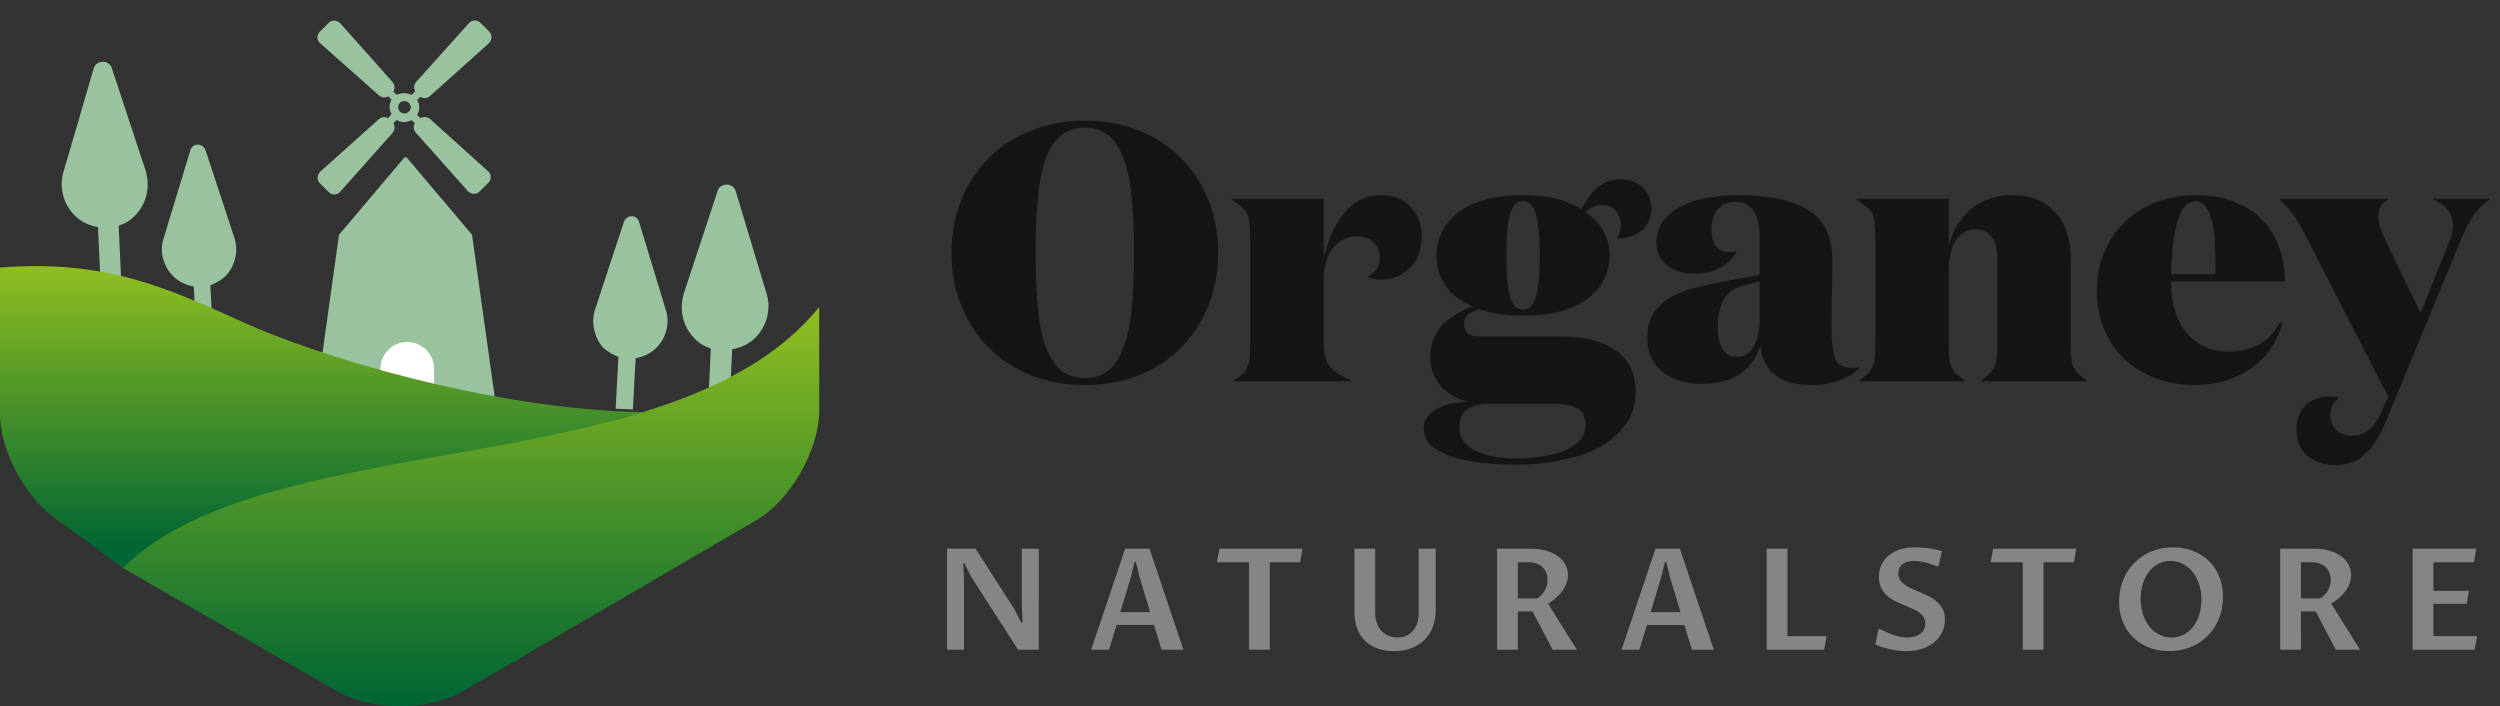 <svg fill="none" height="50" viewBox="0 0 177 50" width="177" xmlns="http://www.w3.org/2000/svg" xmlns:xlink="http://www.w3.org/1999/xlink"><rect x="0" y="0" width="177" height="50" fill="#333333" stroke="none"/><linearGradient id="a"><stop offset="0" stop-color="#95c11f"/><stop offset="1" stop-color="#063"/></linearGradient><linearGradient id="b" gradientUnits="userSpaceOnUse" x1="18.849" x2="18.849" y1="18.18" y2="38.836" xlink:href="#a"/><linearGradient id="c" gradientUnits="userSpaceOnUse" x1="33.347" x2="33.347" y1="20.819" y2="49.593" xlink:href="#a"/><clipPath id="d"><path d="m4.35.0h50.75v28.985h-50.75z"/></clipPath><g clip-path="url(#d)"><path d="m33.421 16.623-4.637-5.486s-.098.0-.146.0l-4.637 5.486-1.855 13.273h6.297.537 6.297z" fill="#99c29e"/><path d="m30.736 29.798H26.929v-3.673c0-1.028.83-1.91 1.904-1.91 1.025.0 1.904.833 1.904 1.91z" fill="#fff"/><g fill="#99c29e"><path d="m33.192 1.651-3.725 4.147c-.165.197-.198.461-.066.658l-.264.263c-.33-.165-.725-.165-1.055.0l-.231-.23c.132-.197.099-.494-.066-.691l-3.692-4.147c-.231-.23-.593-.263-.824-.033l-.626.625c-.231.23-.231.625.033.823l4.153 3.686c.198.165.462.197.659.066l.231.23c-.165.329-.198.724.0 1.02l-.231.296c-.198-.099-.462-.099-.659.066L22.677 12.151c-.231.23-.264.592-.033.823l.626.625c.231.23.626.23.824-.033l3.692-4.147c.165-.197.198-.461.066-.691l.231-.23c.33.197.725.197 1.055.0l.231.23c-.132.197-.099.461.066.658l3.692 4.147c.231.23.593.263.824.033l.626-.625c.231-.23.231-.625-.033-.823l-4.087-3.686c-.198-.165-.462-.197-.692-.066l-.231-.23c.198-.329.198-.724.0-1.053l.231-.23c.198.132.494.132.692-.066l4.153-3.719c.231-.23.264-.592.033-.823l-.626-.625c-.231-.23-.626-.23-.824.033zM28.94 7.905c-.165.165-.462.165-.626.0-.165-.165-.165-.461.0-.625.165-.165.462-.165.626.0.198.197.198.461.0.625z"/><path d="m10.305 12.062-2.392-7.249c-.195-.588-1.074-.588-1.269.0L4.497 12.16c-.342 1.077.0 2.302.781 3.086.488.49 1.074.735 1.66.833l.195 4.212 1.464-.049-.195-4.261c.439-.147.879-.392 1.22-.784.781-.833 1.025-2.008.683-3.135z"/><path d="m16.602 16.86-2.05-6.22c-.195-.539-.927-.539-1.074.0l-1.904 6.269c-.293.931.0 1.959.683 2.645.391.392.927.637 1.464.735l.195 3.624 1.172-.049-.195-3.673c.391-.147.732-.343 1.074-.637.683-.735.927-1.763.635-2.694z"/><path d="m48.42 20.757 2.392-7.249c.195-.588 1.074-.588 1.269.0l2.197 7.298c.342 1.077.0 2.302-.781 3.086-.488.49-1.074.735-1.66.833l-.195 4.212h-1.513l.195-4.261c-.439-.147-.879-.392-1.22-.784-.781-.833-1.025-2.008-.683-3.135z"/><path d="m42.123 21.933 2.05-6.22c.195-.539.927-.539 1.074.0l1.904 6.269c.293.931.0 1.959-.683 2.645-.391.392-.927.637-1.464.735l-.195 3.624-1.22-.049.195-3.673c-.391-.147-.732-.343-1.074-.637-.635-.735-.879-1.763-.586-2.694z"/></g></g><path d="m4.436 37.067C2.034 35.664.0 32.104.0 29.292V18.944c7.384-.585 11.758 1.39 17.22 3.875 4.915 2.239 17.217 6.166 28.455 6.372-1.804.352-6.521 2.01-8.338 2.33C27.477 33.264 15.95 34.42 8.7 40.217z" fill="url(#b)"/><path d="m58 29.048c0 2.814-2.038 6.377-4.45 7.781l-20.779 12.119C31.624 49.616 30.003 50 28.32 50c-1.677.0-3.303-.384-4.45-1.051L8.7 40.217c4.687-4.678 13.437-6.34 22.674-7.965C41.783 30.421 52.497 28.526 58 21.739z" fill="url(#c)"/><path d="m86.244 17.9c0 1.369-.234 2.626-.702 3.77s-1.118 2.132-1.95 2.964-1.829 1.482-2.99 1.95c-1.144.451-2.409.676-3.796.676-1.369.0-2.635-.225-3.796-.676-1.161-.468-2.158-1.118-2.99-1.95s-1.482-1.82-1.95-2.964-.702-2.401-.702-3.77.234-2.626.702-3.77 1.118-2.132 1.95-2.964 1.829-1.473 2.99-1.924c1.161-.468 2.427-.702 3.796-.702 1.387.0 2.652.234 3.796.702 1.161.451 2.158 1.092 2.99 1.924s1.482 1.82 1.95 2.964.702 2.401.702 3.77zm-5.954.0c0-1.473-.052-2.765-.156-3.874s-.295-2.028-.572-2.756c-.26-.745-.615-1.3-1.066-1.664-.451-.381-1.014-.572-1.69-.572s-1.239.191-1.69.572c-.451.364-.815.919-1.092 1.664-.26.728-.442 1.647-.546 2.756s-.156 2.401-.156 3.874.052 2.765.156 3.874c.104 1.092.286 2.011.546 2.756.277.745.641 1.309 1.092 1.69.451.364 1.014.546 1.69.546s1.239-.182 1.69-.546c.451-.381.806-.945 1.066-1.69.277-.745.468-1.664.572-2.756.104-1.109.156-2.401.156-3.874zm16.547 1.664c.277-.104.485-.269.624-.494.156-.243.234-.511.234-.806.0-.485-.147-.858-.442-1.118-.277-.277-.693-.416-1.248-.416-.607.0-1.144.269-1.612.806-.451.537-.676 1.343-.676 2.418v4.212c0 .433.035.789.104 1.066s.182.52.338.728c.156.191.355.364.598.52.243.139.537.295.884.468V27h-8.268v-.052c.277-.191.485-.364.624-.52.156-.156.269-.329.338-.52.087-.191.139-.416.156-.676.017-.277.026-.633.026-1.066v-7.202c0-.451-.017-.815-.052-1.092-.017-.295-.069-.537-.156-.728s-.225-.355-.416-.494c-.173-.156-.407-.329-.702-.52v-.052h6.526v4.16c.156-.589.347-1.144.572-1.664.225-.537.494-1.005.806-1.404.329-.416.711-.745 1.144-.988.451-.243.962-.364 1.534-.364.901.0 1.603.277 2.106.832.52.537.78 1.205.78 2.002.0 1.023-.286 1.803-.858 2.34-.555.537-1.222.806-2.002.806-.451.0-.771-.078-.962-.234zm18.96 8.164c0 .919-.243 1.699-.728 2.34-.468.659-1.092 1.196-1.872 1.612s-1.682.719-2.704.91c-1.006.208-2.046.312-3.12.312-.78.0-1.569-.043-2.366-.13-.78-.069-1.482-.208-2.106-.416-.624-.191-1.136-.451-1.534-.78-.382-.329-.572-.754-.572-1.274.0-.503.26-.927.78-1.274.537-.347 1.343-.537 2.418-.572-.815-.191-1.474-.563-1.976-1.118-.503-.555-.754-1.257-.754-2.106.0-.884.294-1.629.884-2.236.606-.607 1.317-1.04 2.132-1.3-.85-.347-1.491-.832-1.924-1.456-.434-.641-.65-1.361-.65-2.158.0-1.248.528-2.271 1.586-3.068 1.057-.797 2.565-1.196 4.524-1.196 1.733.0 3.111.329 4.134.988.138-.225.286-.459.442-.702.173-.26.364-.494.572-.702s.442-.373.702-.494c.277-.139.598-.208.962-.208.728.0 1.291.191 1.69.572.398.364.598.858.598 1.482.0.399-.078.737-.234 1.014-.139.26-.33.477-.572.65-.226.173-.486.295-.78.364-.278.069-.555.104-.832.104v-.052c.173-.295.26-.589.26-.884.0-.381-.113-.711-.338-.988-.208-.295-.555-.442-1.04-.442-.243.0-.46.052-.65.156-.174.087-.338.199-.494.338 1.144.745 1.716 1.768 1.716 3.068.0 1.265-.529 2.297-1.586 3.094-1.058.78-2.574 1.17-4.55 1.17-1.196.0-2.236-.156-3.12-.468-.33.121-.59.269-.78.442-.174.156-.26.364-.26.624.0.589.355.884 1.066.884h5.98c1.525.0 2.756.329 3.692.988s1.404 1.629 1.404 2.912zm-7.982-13.494c-.434.0-.737.321-.91.962-.174.624-.26 1.586-.26 2.886.0 1.317.086 2.288.26 2.912.173.624.476.936.91.936.45.0.762-.312.936-.936.173-.624.26-1.595.26-2.912.0-1.3-.087-2.262-.26-2.886-.174-.641-.486-.962-.936-.962zm-.442 18.226c.658.0 1.282-.052 1.872-.156.589-.087 1.109-.225 1.56-.416.45-.191.806-.433 1.066-.728s.39-.641.39-1.04c0-.555-.191-.953-.572-1.196-.364-.225-.902-.338-1.612-.338h-4.654c-.624.0-1.136.13-1.534.39-.382.26-.572.685-.572 1.274.0.399.104.737.312 1.014.225.277.52.503.884.676s.788.303 1.274.39c.502.087 1.031.13 1.586.13zm24.304-6.422c-.347.364-.823.659-1.43.884s-1.239.338-1.898.338c-1.144.0-2.002-.208-2.574-.624s-.927-.988-1.066-1.716c-.017-.052-.035-.147-.052-.286.0-.139.0-.225.0-.26-.243.884-.719 1.577-1.43 2.08-.711.485-1.621.728-2.73.728-.503.0-.988-.061-1.456-.182-.468-.139-.884-.338-1.248-.598-.347-.277-.633-.624-.858-1.04-.208-.416-.312-.901-.312-1.456.0-.745.165-1.343.494-1.794.329-.468.771-.849 1.326-1.144s1.187-.52 1.898-.676c.728-.173 1.482-.329 2.262-.468l1.976-.364v-2.756c0-.295-.026-.589-.078-.884s-.147-.555-.286-.78c-.121-.225-.295-.407-.52-.546s-.503-.208-.832-.208c-.537.0-.953.182-1.248.546s-.442.823-.442 1.378c0 1.092.425 1.638 1.274 1.638.173.0.347-.026.52-.078-.295.555-.711.962-1.248 1.222-.52.26-1.127.39-1.82.39-.728.0-1.352-.199-1.872-.598-.503-.399-.754-.945-.754-1.638.0-.52.139-.988.416-1.404s.667-.763 1.17-1.04c.503-.295 1.101-.511 1.794-.65.711-.156 1.491-.234 2.34-.234 2.253.0 3.935.355 5.044 1.066 1.127.693 1.69 1.863 1.69 3.51.0.728-.009 1.491-.026 2.288-.017.78-.026 1.655-.026 2.626.0.884.078 1.56.234 2.028s.563.702 1.222.702h.26c.104.0.199-.017.286-.052zm-8.034-5.876c-.728.156-1.248.485-1.56.988-.312.485-.468 1.144-.468 1.976.0.624.104 1.135.312 1.534.225.399.572.598 1.04.598.555.0.953-.243 1.196-.728.26-.503.399-1.075.416-1.716v-2.886zm14.33-2.756c.312-1.161.858-2.045 1.638-2.652.797-.624 1.75-.936 2.86-.936.728.0 1.352.121 1.872.364s.944.572 1.274.988c.346.399.598.875.754 1.43.156.537.234 1.109.234 1.716v5.85c0 .433.008.789.026 1.066.017.26.06.485.13.676.086.191.199.364.338.52.156.156.372.329.65.52V27h-7.488v-.052c.277-.191.485-.364.624-.52.156-.156.268-.329.338-.52.086-.191.138-.416.156-.676.017-.277.026-.633.026-1.066v-6.084c0-.52-.13-.953-.39-1.3-.243-.364-.624-.546-1.144-.546-.555.0-1.014.243-1.378.728-.347.468-.52 1.257-.52 2.366v4.836c0 .433.008.789.026 1.066.017.26.06.485.13.676.086.191.199.364.338.52.156.156.372.329.65.52V27h-7.488v-.052c.277-.191.485-.364.624-.52.156-.156.268-.329.338-.52.086-.191.138-.416.156-.676.017-.277.026-.633.026-1.066v-7.202c0-.451-.018-.815-.052-1.092-.018-.295-.07-.537-.156-.728-.087-.191-.226-.355-.416-.494-.174-.156-.408-.329-.702-.52v-.052h6.526zm17.482-3.588c1.075.0 2.002.165 2.782.494.797.312 1.456.745 1.976 1.3s.91 1.205 1.17 1.95c.26.728.39 1.517.39 2.366h-8.06c0 1.612.381 2.843 1.144 3.692s1.742 1.274 2.938 1.274c.763.0 1.456-.156 2.08-.468.624-.329 1.144-.867 1.56-1.612l.156.078c-.399 1.387-1.161 2.461-2.288 3.224-1.109.763-2.409 1.144-3.9 1.144-.953.0-1.855-.147-2.704-.442-.832-.312-1.569-.754-2.21-1.326-.624-.572-1.118-1.274-1.482-2.106s-.546-1.777-.546-2.834c0-1.04.182-1.967.546-2.782.381-.832.884-1.543 1.508-2.132.641-.589 1.387-1.04 2.236-1.352s1.751-.468 2.704-.468zm1.404 5.59c0-.745-.017-1.43-.052-2.054-.017-.641-.078-1.187-.182-1.638s-.251-.806-.442-1.066c-.173-.26-.416-.39-.728-.39-.607.0-1.04.477-1.3 1.43-.26.936-.407 2.175-.442 3.718zm6.485-2.522c-.208-.399-.381-.719-.52-.962-.138-.26-.277-.485-.416-.676-.138-.208-.286-.39-.442-.546-.156-.173-.338-.364-.546-.572v-.052h7.67v.052c-.277.173-.468.347-.572.52-.086.173-.13.39-.13.65.0.433.122.91.364 1.43l2.626 5.434 2.028-5.044c.174-.416.26-.806.26-1.17.0-.451-.13-.823-.39-1.118-.26-.312-.598-.546-1.014-.702v-.052h3.978v.052c-.225.173-.424.347-.598.52-.173.173-.338.364-.494.572-.138.208-.286.451-.442.728-.138.277-.294.615-.468 1.014l-5.304 12.844c-.433 1.075-.936 1.863-1.508 2.366-.554.503-1.248.754-2.08.754-.78.0-1.438-.217-1.976-.65-.52-.433-.78-1.057-.78-1.872.0-.745.226-1.326.676-1.742.451-.399 1.006-.598 1.664-.598.26.0.494.035.702.104-.208.139-.372.303-.494.494-.104.191-.156.433-.156.728.0.416.139.763.416 1.04.295.277.659.416 1.092.416.503.0.919-.139 1.248-.416.33-.277.624-.711.884-1.3l.468-1.04z" fill="#141514"/><path d="m67.05 46v-7.153h2.022l2.715 4.233.518 1.001h.098l-.059-1.128v-4.106h1.201V46h-1.465l-3.311-5.142-.479-.962h-.098l.059 1.079V46zm14.648-1.753h-2.646L78.519 46h-1.265l2.407-7.153h1.724L83.788 46h-1.548zm-.269-.908-.752-2.5-.254-1.05h-.098l-.254 1.05-.757 2.5zM89.897 46h-1.47v-6.191h-2.271l.176-.962h5.889l-.176.962h-2.148zm7.466-7.153v4.517c0 .303.044.566.132.791.088.221.205.405.352.552.146.143.314.251.503.322s.386.107.591.107c.208.0.404-.036.586-.107.182-.075.34-.184.474-.327.137-.143.244-.322.322-.537.078-.218.117-.472.117-.762v-4.556h1.207v4.434c0 .365-.061.716-.181 1.055-.121.339-.303.64-.547.903-.244.26-.552.469-.923.625-.368.156-.802.234-1.304.234-.423.0-.807-.06-1.152-.181-.345-.12-.64-.298-.884-.532-.244-.234-.433-.524-.566-.869-.13-.345-.195-.742-.195-1.191v-4.478zm10.098 4.439V46h-1.47v-7.153h2.383c.43.0.807.05 1.133.151.329.098.604.233.825.405.225.169.394.368.508.596.114.228.171.469.171.723.0.228-.043.443-.127.644-.085.199-.195.383-.332.552-.134.169-.283.324-.449.464-.166.137-.332.257-.498.361L111.645 46h-1.719l-1.426-2.715zm0-.913h1.348c.107-.059.206-.132.297-.22.092-.091.171-.192.24-.303.068-.114.122-.238.161-.371.039-.137.058-.282.058-.435.0-.176-.029-.339-.087-.488-.056-.153-.14-.283-.254-.391-.111-.111-.251-.197-.42-.259-.17-.065-.366-.098-.591-.098h-.752zm11.787 1.875h-2.646L116.068 46h-1.264l2.407-7.153h1.724L121.337 46h-1.548zm-.268-.908-.752-2.5-.254-1.05h-.098l-.254 1.05-.757 2.5zM125.082 46v-7.153h1.47v6.191h2.773l-.176.962zm9.956-.864c.176.0.34-.021.493-.063.157-.042.292-.104.406-.186.117-.085.208-.187.273-.308.068-.124.102-.265.102-.425.0-.192-.047-.355-.141-.488-.095-.137-.218-.256-.371-.356s-.329-.192-.528-.274c-.195-.081-.397-.166-.605-.254-.205-.088-.407-.184-.605-.288-.196-.107-.37-.234-.523-.381-.153-.15-.277-.327-.371-.532-.094-.208-.142-.456-.142-.742.0-.322.062-.612.186-.869.124-.257.298-.475.522-.654.225-.182.495-.322.811-.42.316-.098.667-.146 1.055-.146.107.0.232.005.376.015.146.006.301.021.463.044.166.019.337.047.513.083.179.033.357.073.532.122l-.224 1.05-.088.044c-.163-.072-.324-.132-.484-.181-.156-.052-.306-.094-.449-.127-.143-.033-.278-.055-.405-.068-.124-.013-.233-.02-.327-.02-.166.0-.318.02-.454.059-.137.039-.254.096-.352.171-.097.072-.172.163-.224.274-.053.107-.079.231-.079.371.0.192.048.356.142.493.094.134.218.252.371.356.156.104.334.199.532.283.199.085.401.171.606.259s.407.184.605.288c.199.104.375.23.528.376.156.146.281.319.376.518.094.199.141.436.141.713.0.316-.065.61-.195.884-.127.27-.309.504-.547.703s-.524.355-.859.469c-.336.114-.71.171-1.123.171-.163.0-.336-.01-.518-.029-.179-.02-.365-.049-.557-.088-.188-.039-.379-.088-.571-.146s-.378-.127-.557-.205l.22-1.05.103-.049c.358.182.695.329 1.01.439.319.111.63.166.933.166zm9.644.864h-1.47v-6.191h-2.271l.176-.962h5.889l-.176.962h-2.148zm9.067-.864c.326.0.619-.072.879-.215.264-.143.487-.337.669-.581.182-.244.322-.527.42-.85.097-.326.146-.669.146-1.03.0-.384-.053-.744-.161-1.079-.107-.335-.259-.627-.454-.874s-.428-.441-.698-.581c-.267-.143-.562-.215-.884-.215-.329.0-.625.073-.889.22-.26.143-.481.339-.664.586-.179.247-.317.534-.415.859-.094.322-.141.662-.141 1.02.0.384.053.744.161 1.079.107.332.257.622.449.869.195.244.426.438.693.581.271.14.567.21.889.21zm-.171.962c-.329.0-.644-.036-.947-.107s-.586-.176-.85-.312c-.26-.14-.498-.311-.713-.513-.214-.202-.398-.431-.551-.688-.153-.261-.272-.548-.357-.864-.084-.316-.127-.657-.127-1.025.0-.378.044-.734.132-1.069.091-.335.218-.645.381-.928.163-.286.36-.542.591-.767.231-.228.486-.421.766-.581.284-.16.588-.282.913-.366.329-.085.673-.127 1.031-.127.325.0.638.036.937.107.303.068.584.173.845.312.264.137.503.306.718.508.215.199.398.428.551.688.157.261.277.55.362.869.084.316.127.657.127 1.025.0.378-.044.734-.132 1.069s-.213.646-.376.933c-.163.283-.36.539-.591.767-.228.225-.483.417-.767.576-.279.16-.584.282-.913.366-.328.085-.672.127-1.03.127zm9.331-2.812V46h-1.47v-7.153h2.383c.43.0.808.05 1.133.151.329.098.604.233.825.405.225.169.394.368.508.596.114.228.171.469.171.723.0.228-.042.443-.127.644-.085.199-.195.383-.332.552-.133.169-.283.324-.449.464-.166.137-.332.257-.498.361L167.094 46h-1.719l-1.426-2.715zm0-.913h1.348c.107-.059.207-.132.298-.22.091-.091.171-.192.239-.303.068-.114.122-.238.161-.371.039-.137.059-.282.059-.435.0-.176-.03-.339-.088-.488-.056-.153-.14-.283-.254-.391-.111-.111-.251-.197-.42-.259-.169-.065-.366-.098-.591-.098h-.752zM170.814 46v-7.153h4.512l-.176.962h-2.866v2.026h2.515l-.161.913h-2.354v2.29h3.096l-.176.962z" fill="#838685"/></svg>